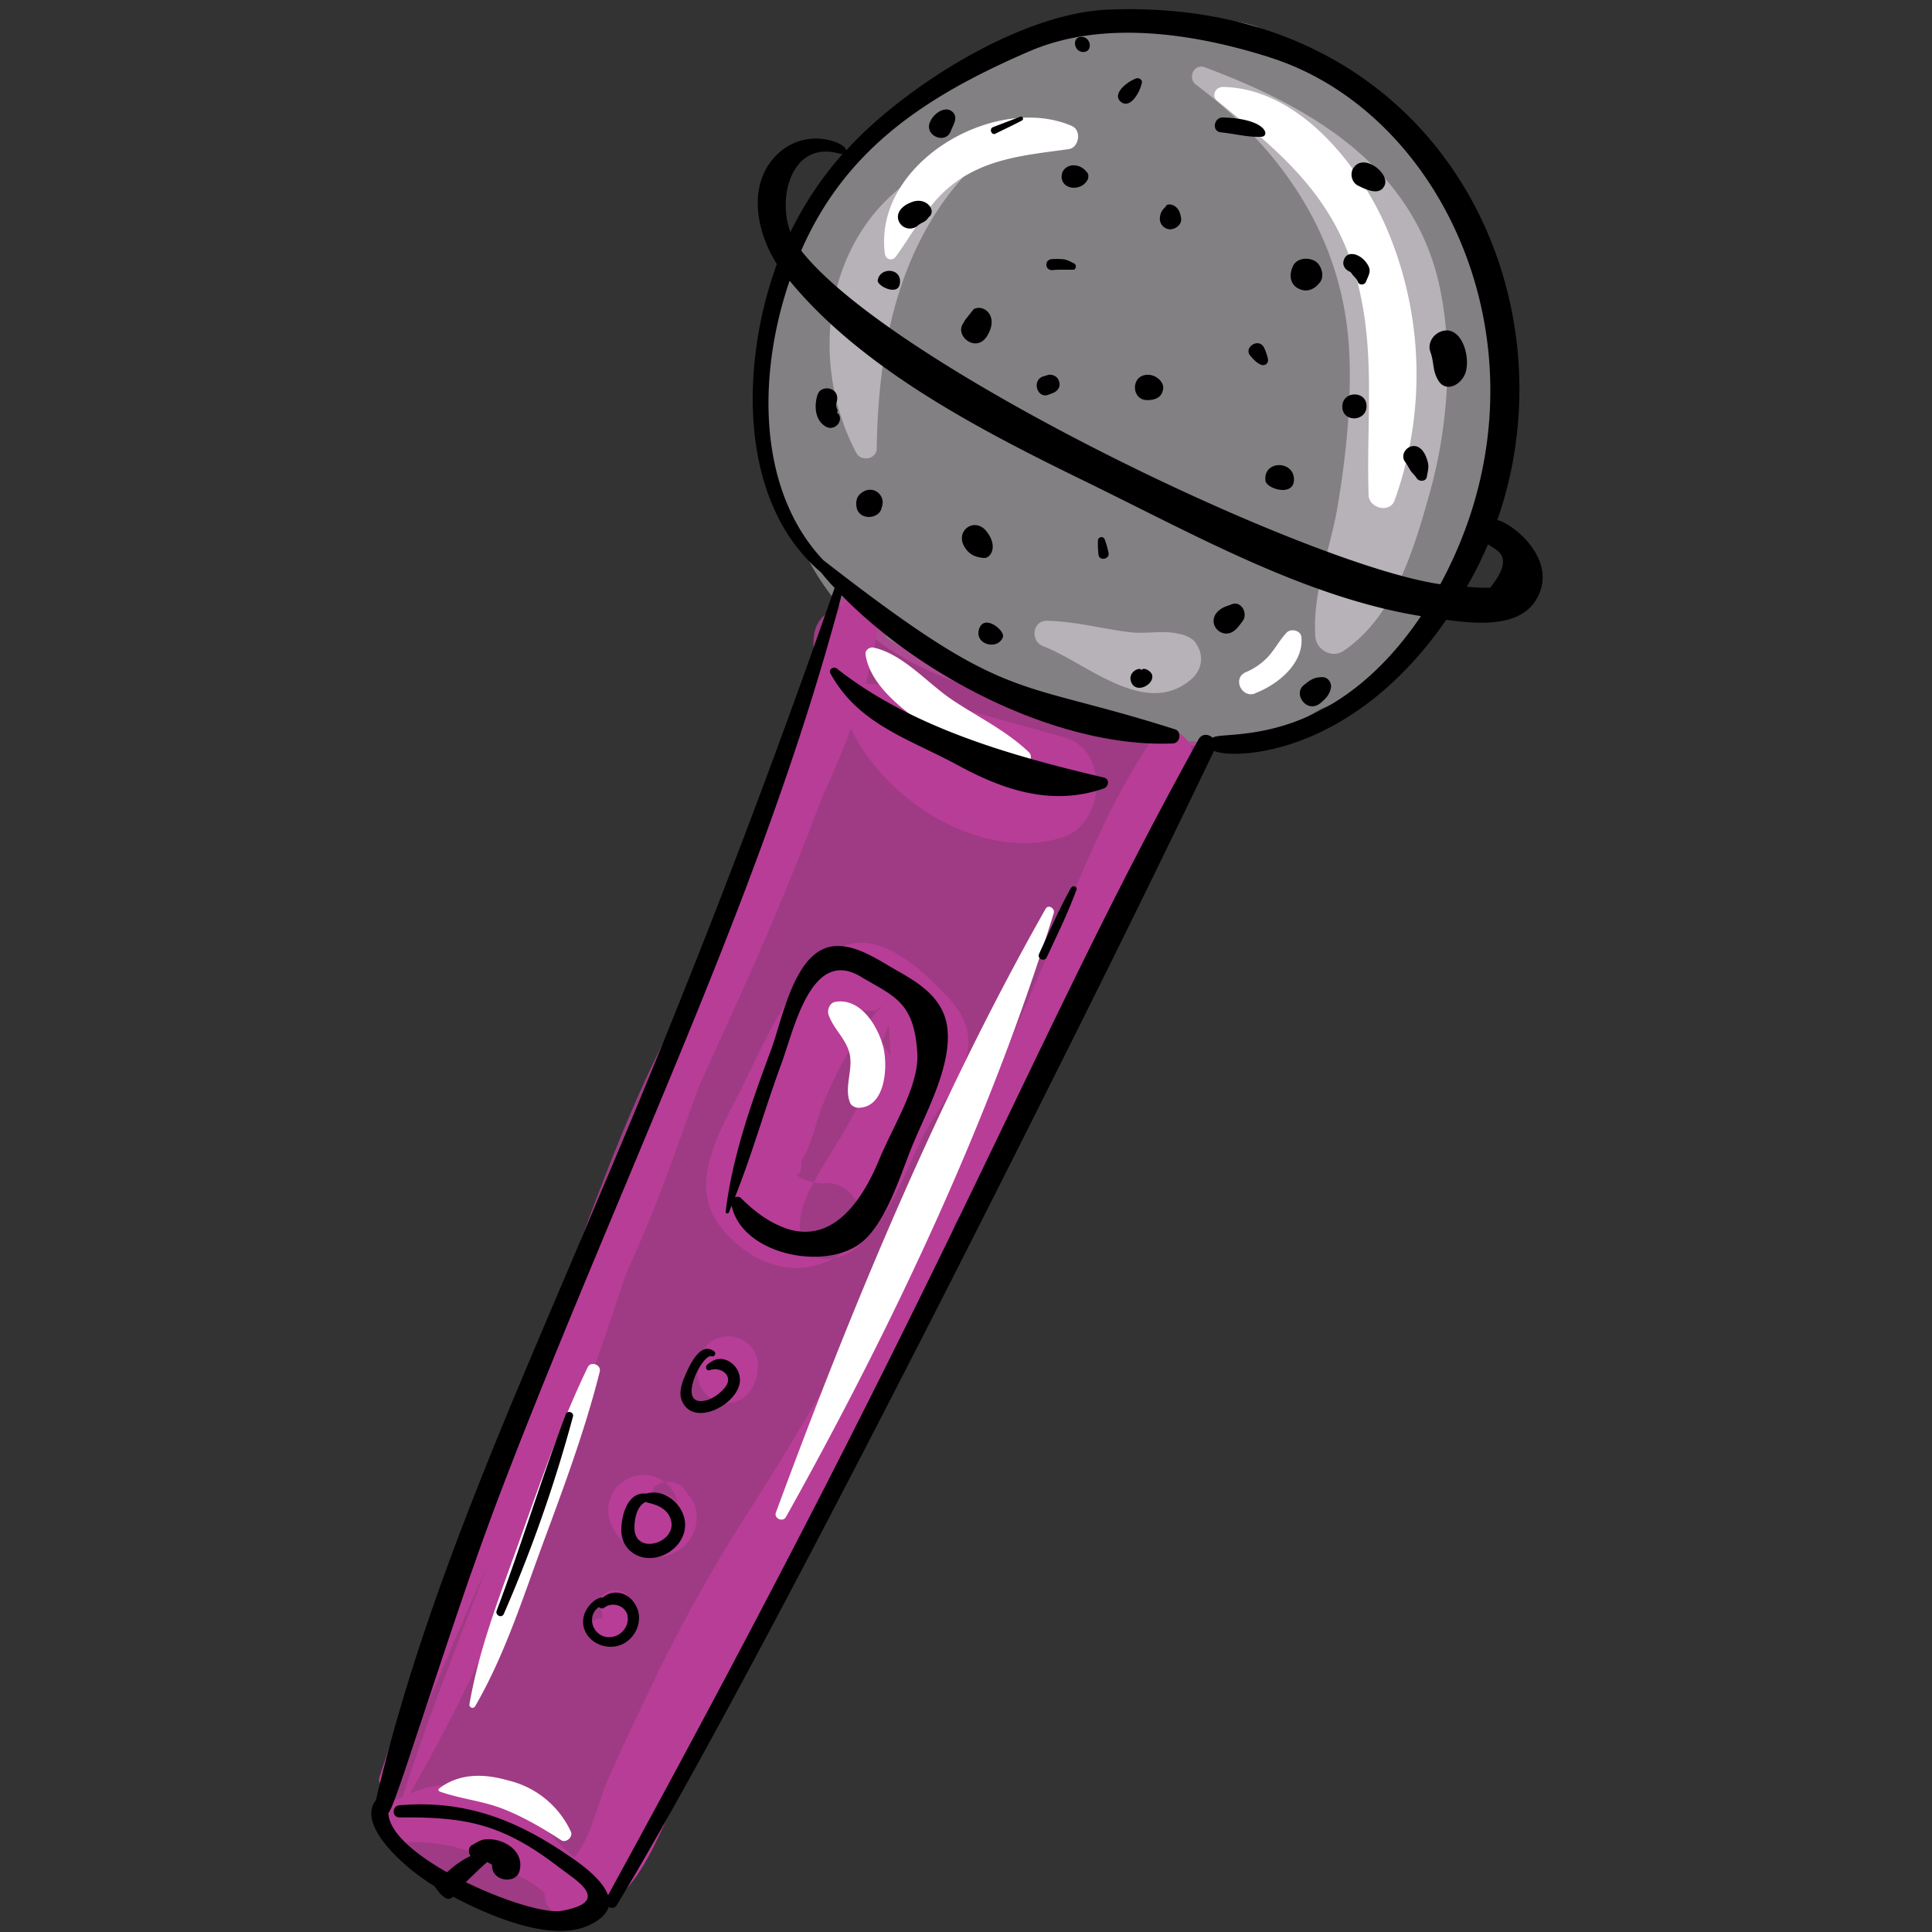 <svg xmlns="http://www.w3.org/2000/svg" width="100px" height="100px" viewBox="0 0 100 100">
  <rect x="0" y="0" width="100" height="100" fill="#333333" stroke="none"/>
  <g fill="none" fill-rule="evenodd">
    <path d="M0 0h100v100H0z"/>
    <g fill-rule="nonzero">
      <path fill="#B7B2B7" d="M74.22 30.91a20.66 20.66 0 0 0 2.66-14.97C75.5 9.04 71.5 4.03 65 1.36a5.84 5.84 0 0 0-4.1.15c-.44-.11-.88-.2-1.34-.27-3.48-.5-6.96.87-9.96 2.52-5.38 2.97-9.83 9.15-10.39 15.35-.24 2.71.38 5.05 1.58 7.08a12.4 12.4 0 0 0 3.71 6.22c2.36 2.15 5.22 3.03 8.2 3.97 2.83.9 5.67 2.06 8.67 2.2 2.48.13 4.88-.62 7-1.88 2.6-1.02 4.5-3.22 5.85-5.79Z" opacity="0.606"/>
      <path fill="#B83D97" d="M61.46 38.4c-.33-.4-.66-.08-.86.02-.88-.59-1.85-.62-2.84-.57-1.42-.65-2.82-.86-5.12-2.02-1.15-.58-4.77-1.53-6.77-2.82V33a1.8 1.8 0 0 0-1.33-1.58v-.01c-.1-.74-1.13-.9-1.25.08-1.71.66-1.1 2.38-.99 3.36-.54 1.35-1.19 2.68-1.63 3.93-1.24 3.5-2.24 6.94-2.26 6.99-.55 1.43-1.06 2.88-1.55 4.34-4.4 4.41-10.57 25.68-13.63 33.97-.82 2.2-.86 3.38-1.74 5.46-.24.23-.42.53-.54.9-.3.52-.6 1.04-.92 1.56-1.28 1.6-.12 3.65 1.54 4.09.26.23.58.44.98.6.26.1.5.18.75.24.07.08.14.17.23.24 2.66 2.1 5.96 3.2 8.57.4 1.22-1.31 1.92-3.08 2.72-4.66l3.08-6.07c5.26-10.48 1.67-1.86 10.22-20.8 1.6-1.46 2.67-3.91 3.7-5.72 4.86-8.46 5.02-10.12 6.42-13.85.92-2.44 2.11-4.69 3.21-7.06.96.32 1.1-1.29 0-1.01ZM42.4 36.19l-.08.2.08-.25v.05Z" opacity="0.805"/>
      <path fill="#B83D97" d="M43.4 31.65c.42-1.18 2.19-.59 2.05.58a20.84 20.84 0 0 1-.65 3.16h.23c1.77.11 3.15.78 4.84 1.3 1.76.54 3.48.97 5.23 1.48 2.36.68 2.07 4.5-.12 5.18-4.13 1.26-9.13-1.83-10.94-5.64a49.16 49.16 0 0 1-1.47 3.51c-.95 2.53-1.95 5.03-3.02 7.5-1.11 2.59-2.3 5.11-3.43 7.66-.53 1.47-1.05 2.95-1.6 4.44a72.4 72.4 0 0 1-2.11 5.08c-.88 2.65-1.78 5.32-2.74 7.98.15.1.23.29.15.5-.85 2.26-1.87 4.43-2.87 6.63a94.1 94.1 0 0 1-6.22 12.66l.5-.85a5.5 5.5 0 0 1 4.31 0c1.9.68 2.8 2.13 4.17 3.32.8-.84 1.33-3.04 1.65-3.78.7-1.62 1.45-3.21 2.22-4.8a81.88 81.88 0 0 1 5-9.06c2.9-4.47 5.4-9.14 8.3-13.58 0-.09.04-.19.1-.3 2.56-4.2 4.46-8.8 6.43-13.3 1.9-4.32 3.55-9.11 6.2-13.02.86-1.25 2.68.12 1.9 1.39-2.62 4.15-4.06 9.23-6.2 13.66a72.8 72.8 0 0 1-5.92 10c-.72 3.43-2.38 6.27-4.17 9.36-1.9 3.3-3.6 6.6-5.14 10.07-1.55 3.5-3.41 6.9-5.09 10.33l-.57 1.24-.2.43c-1 2.15-2.2 4.32-4.76 4.45-.83.04-1.26-.58-1.28-1.25-.18-.18-.4-.36-.8-.6-.73-.41-1.46-.82-2.21-1.18a8.41 8.41 0 0 0-4.47-.82c-1.04.13-1.36-1.17-.67-1.77l.02-.02c.1-.21.28-.39.52-.47l.26-.1c.96-2.98 2.06-5.9 3.18-8.81l1.2-3.11.07-.17a386.5 386.5 0 0 0-4.84 11.33c-.2.5-.97.23-.8-.28 1.84-5.6 3.86-11.13 6.05-16.59.75-1.84 1.57-3.65 2.4-5.46l1.26-2.71a97.7 97.7 0 0 0 2.92-6.86c1.82-4.89 3.24-9.77 5.44-14.53 2.17-4.68 3.92-9.35 5.68-14.18ZM31.8 82.31a1 1 0 0 1 .84.45c.2.3.16.62.1.96-.09.48-.28.98-.72 1.24-.44.26-1.06.25-1.4-.16-.2-.24-.23-.55-.04-.8a.64.64 0 0 1 .51-.23h.08v-.16l-.01-.15-.01-.04v-.03l-.04-.05a.51.51 0 0 1-.04-.07l-.03-.08c-.14-.47.32-.87.76-.88Zm.66-5.75a1.75 1.75 0 0 1 1.88.11l.06.05h.07l.13-.02.13.01c.4.05.73.3.88.67.2.18.33.42.4.67a2.16 2.16 0 0 1-.02 1.02 2.08 2.08 0 0 1-2.45 1.47 2.7 2.7 0 0 1-1.74-1.33 1.86 1.86 0 0 1-.23-1.6c.16-.48.45-.82.89-1.05Zm1.94.16-.06.01c-.17.04-.33.12-.47.23l-.04.03c.04.01-.01.13-.16.37l-.02.04.14-.06.32-.05.29.03.25.1.21.14.16.18-.06-.13.06.11.07.1-.04-.11a1.52 1.52 0 0 0-.59-.94l-.06-.05Zm3.1-7.54c.9-.12 1.76.6 1.73 1.53 0 .42-.12.83-.33 1.19a1.5 1.5 0 0 1-1.88.6c-.65-.29-1.08-1.07-.84-1.78l-.02.04.01-.03v-.1c.01-.26.07-.5.21-.72l.1-.14c.26-.34.6-.53 1.02-.59Zm5.78-20.03c2.08-1.23 4.39 1 5.76 2.44 1.81 1.88 1.02 3.52-.06 5.25l-.2.32c-.07.1-.14.2-.2.32l-.21.32-.3.48c-1.09 1.83-2.5 6.62-5.03 6.86l.1-.02-.08.05c-1.94 1.03-4.23.25-5.7-1.6l-.13-.16c-1.73-2.32.27-5.23 1.34-7.46 1.05-2.18 2.54-5.51 4.7-6.8ZM42.12 61.2l-.11.2c-.1.19-.2.38-.28.57-.57 1.26-.56 3.35 1.3 3.18l.1-.02.1-.05c.34-.2.66-.46.97-.78 1.09-1.14-.08-3.3-1.62-3.04l-.44-.05-.02-.01Zm2.75-8.2-.09.12-.59.87c-.62.98-1.11 2.02-1.56 3.08-.38.88-.6 2.2-1.14 2.98 0 .56-.1.8-.31.73l-.04-.01.05.03c.23.16.48.28.75.36l.18.04.2-.36c.52-.93 1.13-1.84 1.65-2.77l.3-.56c.55-1.08.92-2.22 1.31-3.35l.08-.21-.07-.1a7.15 7.15 0 0 0-.57-.7l-.15-.16Zm1.13.03-.21.56-.13.36.05.07c.16.24.28.46.38.66L46 53.02Zm-.68-.71-1.42-.05c.31.13.65.4.96.71l.01.01.23-.3c.6-.67.68-.8.22-.37Z"/>
      <path fill="#B7B2B7" d="M61.9 4.38c4.58 3.45 7.69 8.1 7.94 13.93.12 2.54-.17 5.24-.58 7.75-.37 2.32-1.33 4.5-1.18 6.87.04.7.85 1.17 1.46.76 2.66-1.8 3.66-5.31 4.49-8.28.9-3.25 1.2-7.17.5-10.5-1.31-6.24-6.64-9.37-12.18-11.43-.55-.2-.9.56-.45.9Zm-11.35 3.5c-7.1 1.53-9.37 9.56-6.23 15.56.25.47 1.05.34 1.06-.23.07-5.4 1.2-11.04 5.33-14.92.15-.14.08-.45-.16-.4ZM54 33.45c2.2.83 5.32 3.79 7.69 1.68.85-.76.51-2.08-.6-2.31l.83.5a.98.98 0 0 0-.37-.33c-.24-.1-.45-.17-.71-.22-.76-.13-1.52.04-2.29-.04-1.48-.17-2.82-.56-4.34-.6-.78-.02-.9 1.06-.21 1.32Z"/>
      <path fill="#FFF" d="M63.01 5.22c3.07 2.52 5.77 4.67 7.03 8.62 1.25 3.91.66 7.79.8 11.8.03.66 1.08.94 1.34.27a19.27 19.27 0 0 0-.44-14.17C70.32 8.5 67.2 4.57 63.3 4.5c-.39 0-.62.45-.29.72Zm-16.64 8.06c.91-1.25 1.55-2.57 2.76-3.59 1.8-1.5 3.95-1.66 6.18-1.97.54-.07.69-.97.17-1.2-3.98-1.72-10.28 1.91-9.68 6.6.03.31.38.42.57.16Zm18.6 22.6c1.16-.44 2.52-1.54 2.39-2.9-.03-.35-.53-.47-.76-.24-.38.4-.62.89-1 1.29-.32.33-.69.58-1.11.76-.72.3-.23 1.37.48 1.1ZM42.88 52.5c.24.75.92 1.26 1.1 2.06.18.85-.31 1.75.03 2.54.07.15.28.24.43.24 1.38-.03 1.51-2.07 1.3-3.05-.25-1.11-1.18-2.68-2.52-2.43-.27.05-.41.4-.34.64Zm11.24-5.46c-5.57 9.83-10.05 20.65-13.96 31.25-.11.3.36.52.52.23 5.5-9.84 10.54-20.48 13.86-31.25.08-.25-.28-.48-.42-.23ZM24.59 88.32c1.47-2.53 2.39-5.36 3.39-8.1 1.12-3.03 2.27-6.07 3.06-9.21.1-.37-.46-.58-.62-.24-1.34 2.78-2.36 5.7-3.4 8.6-1.02 2.9-2.2 5.8-2.72 8.84-.03.17.2.27.3.1Zm-1.83 4.41c1.07.38 2.2.48 3.26.89 1.03.4 2.1 1.02 3.03 1.63.25.16.62-.17.5-.44a4.79 4.79 0 0 0-3.23-2.65c-1.24-.36-2.54-.4-3.6.42-.05.04-.02.13.04.15ZM44.8 33.87c.23 1.6 1.91 2.84 3.15 3.74 1.46 1.05 3.07 2.01 4.92 2.02.34 0 .67-.43.37-.71-1.18-1.12-2.63-1.81-3.96-2.7-1.29-.87-2.53-2.36-4.06-2.7-.2-.05-.45.13-.42.35Z"/>
      <path fill="#000" d="M57.32.5C74.2-.22 81.7 14.92 77.5 26.92c.74.14 3.16 2 2.07 4.02-.83 1.55-3.05 1.37-4.71 1.14-5.05 7.3-11.29 7.2-12.02 6.78a1051.4 1051.4 0 0 1-7.81 15.92l-.66 1.32C47.02 70.8 37.24 89.82 31.93 98.6c-.1.17-.3.18-.43.11-.1.32-.38.63-.95.91-1.85.93-4.97-.32-7.1-1.45-.22.26-.54.08-.96-.54-1.47-.88-4.08-3.15-3.03-4.46 2.5-10.72 7.3-21.1 11.54-31.22a498.57 498.57 0 0 0 12.2-31.52c-.25-.26-.48-.52-.7-.8-4.3-3.63-4.18-10.8-2.29-15.96-1.07-1.69-1.55-4.14.01-5.67 1.53-1.5 3.67-.57 3.57-.2C46.6 4.66 52.69.7 57.32.5ZM40.87 14.53c-1.68 4.9-1.66 10.85 1.74 14.46 9.7 7.55 9.7 6.05 18.21 8.76.37.12.26.72-.11.73-5.74.25-12.86-3.29-17.15-7.67-2.4 9.1-5.9 17.83-9.51 26.5l-1.63 3.91c-2.16 5.17-4.33 10.34-6.34 15.57-.52 1.35-1.04 2.77-1.54 4.2l-.25.7c-1.07 3.1-2.06 6.14-2.82 8.4l-.33 1c-.54 1.62-.92 2.67-1.04 2.75.04 1.01 1.38 2.13 3.04 3.07.36-.34.77-.63 1.22-.85-.13-.17-.13-.44.06-.55.27-.15.46-.3.77-.31.88-.05 1.97.6 1.7 1.64-.17.7-1.46.56-1.42-.31-.07-.06-.17-.11-.26-.15-.38.34-.74.69-1.1 1.04 2 .98 4.17 1.64 4.98 1.48 2.08-.38 1.31-1.16.48-1.78l-.15-.11-.54-.4c-2.92-2.24-4.83-2.57-8.2-2.54-.41 0-.4-.6 0-.63 3.33-.28 5.94.7 8.68 2.56.75.5 1.84 1.3 2.11 2.1 18.34-33.48 21.7-43.78 30.56-59.82.18-.33.53-.29.74-.09.41-.42 6.01.75 10.78-6.3-4.84-.78-9.58-3.09-14.05-5.32l-1.16-.58-1.71-.85c-5.4-2.63-11.85-5.85-15.76-10.61ZM31.19 82.7c.5-.45 1.27-.32 1.66.3.47.7.17 1.65-.55 2.06-.71.4-1.71.1-2.03-.67-.38-.92.54-1.75.92-1.7Zm1.3.94c-.12-.54-.79-.76-1.22-.42-.08.06-.2.03-.27-.04-.77.53-.2 1.8.8 1.52.44-.12.77-.6.68-1.06Zm-3.2-10.45c.08-.2.42-.1.37.12a73.14 73.14 0 0 1-3.58 10.22c-.1.25-.47.08-.37-.17 1.27-3.36 2.3-6.8 3.58-10.17Zm4.16 4.12c.91-.28 1.88.51 2 1.43.11.9-.6 1.67-1.44 1.86-.95.22-1.86-.4-1.85-1.4 0-.83.36-2 1.29-1.89Zm-.03.43c-.44.2-.57.82-.58 1.27-.06 1.56 2.26.86 1.88-.36-.23-.76-1.15-.83-1.3-.91Zm2.04-6.54c.22-.51.8-1.82 1.52-1.24.1.08 0 .29-.14.24-.46-.2-1.87 2.59-.37 2.3.38-.06.87-.42 1.09-.73.41-.59-.27-1.05-.82-.85-.18.06-.26-.18-.13-.29.33-.27.63-.39 1.06-.2.38.19.62.56.63.98.02 1.2-2.31 2.49-2.97 1.17-.23-.45-.05-.96.13-1.38Zm7.07-22.04c1.3-.65 2.84.48 3.92 1.09 1.23.69 2.43 1.48 2.59 3.01.2 1.95-1.1 4.3-1.81 6.02-.6 1.46-1.3 3.84-2.53 4.94-1.85 1.64-6.3.75-6.83-1.82l-.14.35c-.04.09-.18.07-.17-.03.34-2.86 1.35-5.69 2.35-8.38.53-1.43 1.08-4.4 2.62-5.18Zm2.02 1.39c-2.57-1.54-3.45 2.74-4.11 4.52-.84 2.28-1.5 4.64-2.4 6.9.12-.05.25-.03.33.06.68.67 1.39 1.22 2.31 1.55 2.5.86 4.02-1.6 4.84-3.59.68-1.66 2.07-3.81 1.96-5.5-.17-2.66-1.21-2.91-2.93-3.94Zm10.9-4.6c.07-.15.33-.06.27.1-.44 1.2-1 2.34-1.54 3.5-.12.25-.51.08-.4-.17.53-1.16 1.04-2.32 1.66-3.44Zm-12.47-11.1c-.11-.2.17-.38.33-.25 3.9 3.08 9.08 4.53 13.84 5.65.3.08.23.48-.02.56-2.65.92-5.13.11-7.51-1.18-2.55-1.39-5.19-2.12-6.64-4.78Zm25.45.2c.31-.02.53.32.45.6-.09.34-.27.52-.52.73-.7.6-1.47-.47-.86-.93.3-.24.5-.4.93-.4ZM59 34.62c.05.05.1.06.17 0 .2-.02.42.18.46.3.15.53-.9 1.05-1.1.32-.09-.31.16-.6.47-.62Zm-8.32-2.07c.27-.8 1.35.1 1.23.42-.25.71-1.5.4-1.23-.42Zm13.04-1.26c.53-.23.89.46.6.86-.13.16-.23.32-.39.46-.75.64-1.72-.56-.62-1.16.13-.07.28-.1.41-.16Zm13.3-3.12c-.32.75-.69 1.5-1.1 2.2.4.04.8.06 1.21.05 1.4-1.73.2-1.97-.11-2.25ZM65.76 2.98C61.84 1.73 57.1 1 53.27 2.66c-5.5 2.37-9.54 5.14-11.8 10.31 4.64 5.95 26.2 16.28 33.08 17.27 6.21-11.47.45-24.32-8.8-27.26Zm-8.93 25c0-.19.27-.26.35-.06.08.22.15.46.2.7.06.33-.48.43-.52.1a4.38 4.38 0 0 1-.03-.73Zm-6.95.25c-.4-.81.59-1.47 1.18-.73.63.8.2 1.4-.12 1.38-.44-.03-.81-.17-1.06-.65Zm-5.34-2.68c.62-.53 1.34.09 1.1.7-.09.63-1.15.71-1.3.03-.05-.26-.02-.55.2-.73Zm20.96-.67c-.12-1.03 1.37-1.06 1.47-.16.11 1.04-1.42.6-1.47.16Zm7.23-.97c-.45-.61.8-1.52 1.18.04.06.26-.02.49-.06.74-.05.25-.42.25-.53.05-.09-.15-.25-.27-.34-.43-.08-.13-.15-.27-.25-.4Zm-30.4-3.51c.2-.53 1.23-.34.96.46-.04.14.03.28.04.33.1.1-.1.15.08.24.25.42-.24.88-.65.66-.6-.33-.63-1.13-.43-1.7Zm27.15.6c.04-.79 1.3-.79 1.25.07-.05.79-1.3.79-1.25-.07ZM59.4 19.4c.45-.02.94.43.78.83-.06.28-.31.48-.8.48-.84 0-.86-1.31.02-1.31Zm-5.16.01c.2-.06.45.06.54.23h-.01c.18.29.02.6-.29.71l-.21.08c-.59.23-.89-.77-.26-.95Zm20.27-2.22c1-.46 1.58 1 1.38 1.97-.15.73-1.05 1.22-1.45.52-.31-.52-.2-.9-.4-1.46-.16-.41.1-.86.47-1.03Zm-9.78 1.24c-.4-.43.42-.99.7-.43.09.2.16.37.2.6.03.24-.2.37-.4.26-.21-.1-.35-.26-.5-.43ZM50.4 16c.5-.27 1.33.33.7 1.38-.56.92-1.68.02-1.26-.62.1-.15.13-.26.1-.18Zm16.53-2.24c.2-.41.78-.45 1.13-.25.34.2.52.79.25 1.12l-.04.04c-.28.35-.7.48-1.11.24-.41-.24-.43-.74-.24-1.12Zm-21.5.76c.09-.7 1.25-.68 1.15.14-.08.7-1.18.14-1.15-.14Zm24.12-1.04c.15-.52.77-.37 1.12.05.36.45.22.6.01 1.1-.1.13-.34.13-.4-.04-.05-.16-.18-.25-.28-.38-.04-.05-.07-.12-.14-.15-.23-.1-.39-.32-.31-.58Zm-15.1-.07c.2-.01.4-.01.6.01.2.03.37.13.55.22.14.07.1.33-.06.32h-.61c-.14 0-.29 0-.43.02-.42.05-.47-.54-.05-.57ZM43.48 7.96c-2.45-.72-3.27 2.15-2.57 4.06a17.92 17.92 0 0 1 2.73-4.08.22.22 0 0 1-.16.02Zm16.85 2.74c.07-.2.38-.1.48-.03.22.16.27.34.32.6.07.33-.27.6-.57.6a.55.55 0 0 1-.52-.64c.02-.2.12-.39.3-.53Zm-13.08-.26c.74-.24 1.24.5.82.8-.19.29-.34.24-.57.44a.62.62 0 0 1-.87-.06c-.3-.34-.2-.9.62-1.18Zm22.8-1.73c.5-.84 1.95.28 1.6.92-.27.53-1 .16-1.39-.04-.3-.17-.39-.6-.22-.88Zm-15.1.43c0-.62.88-.85 1.35-.17.05.07.04.24 0 .32-.31.63-1.35.55-1.35-.15Zm-6.82-2.8c.15-.43.74-.86 1.12-.59.4.29.08.71-.03 1.02-.25.71-1.35.29-1.1-.42Zm15.18-.26c2.28.07 2.43.98 1.98 1-.7.03-1.4-.16-2.09-.23-.5-.04-.38-.79.11-.77Zm-10.5-.04c.13-.05.2.15.08.2-.45.24-.91.45-1.37.68-.2.1-.34-.26-.12-.34l1.41-.54Zm5.99-1.98c.14-.05.35.06.3.24-.12.53-.6 1.32-1.06.99-.5-.37.18-1 .76-1.23Zm-2.82-2.15c.5 0 .6.78.09.78-.5 0-.6-.78-.1-.78Z"/>
    </g>
  </g>
</svg>
